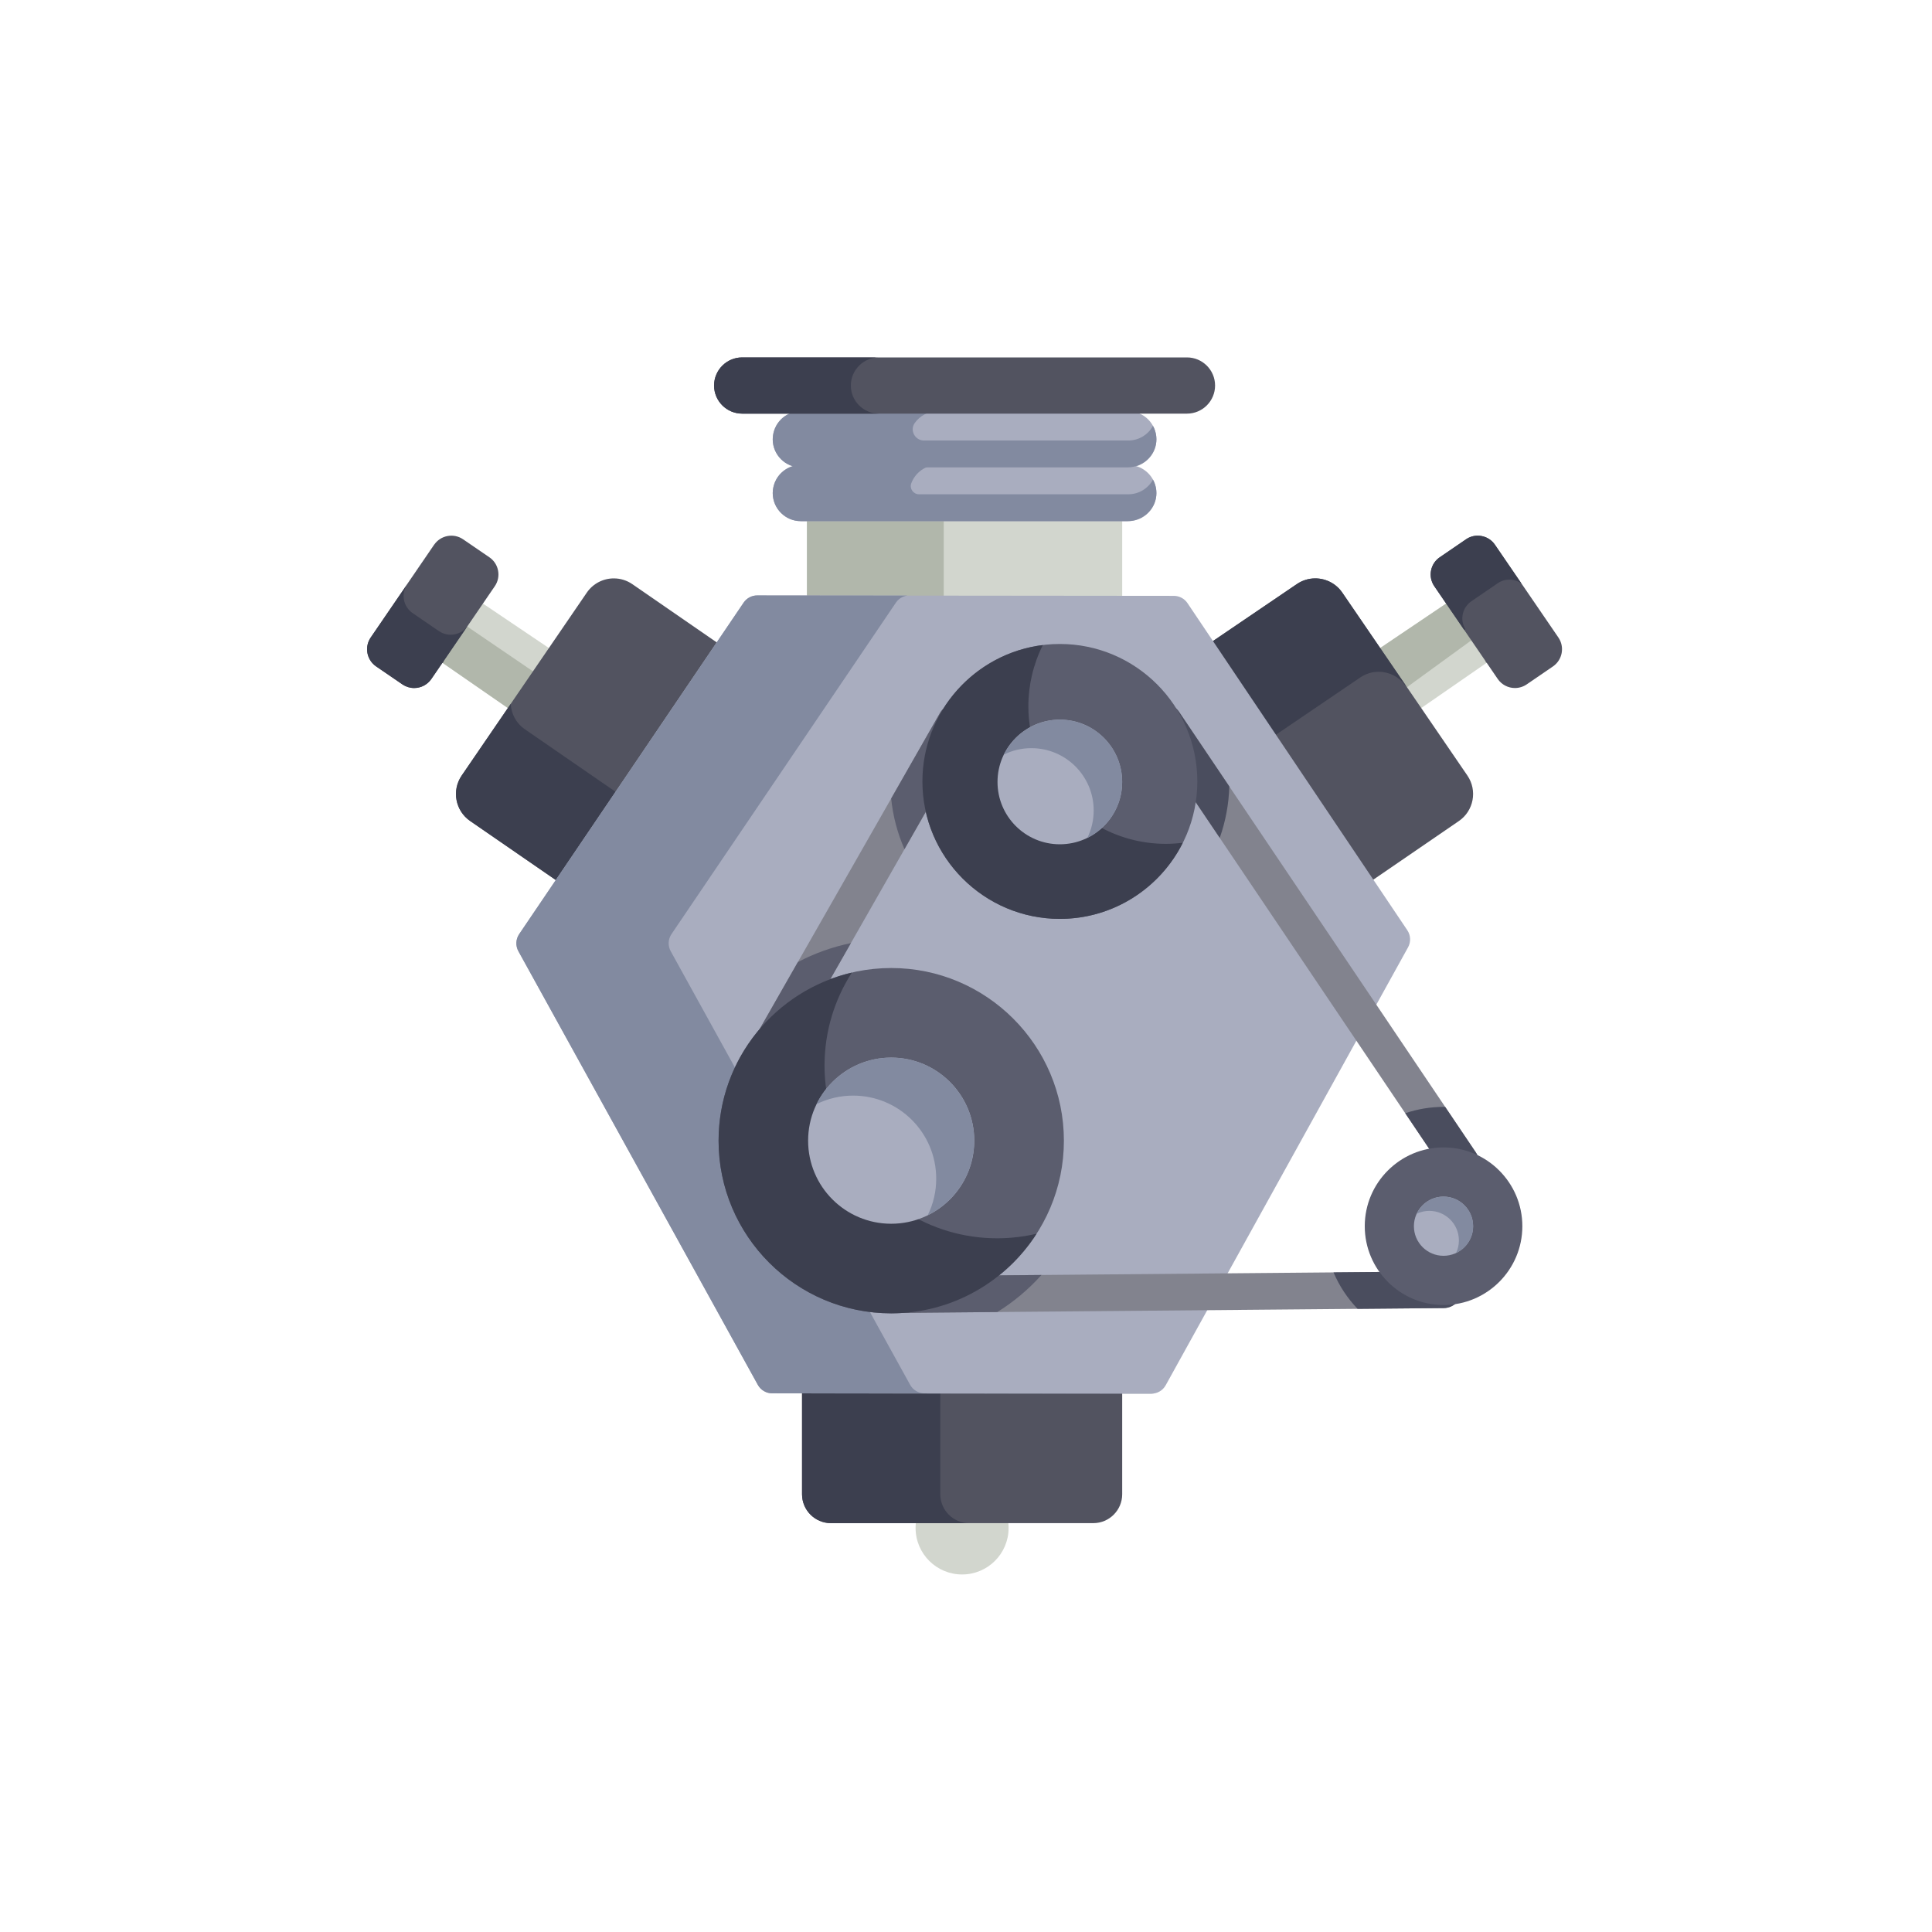 <svg width="200" height="200" viewBox="0 0 200 200" fill="none" xmlns="http://www.w3.org/2000/svg">
<path d="M99.596 162.988C102.254 162.988 104.41 160.833 104.41 158.174C104.41 155.515 102.254 153.359 99.596 153.359C96.937 153.359 94.781 155.515 94.781 158.174C94.781 160.833 96.937 162.988 99.596 162.988Z" fill="#D2D6CE"/>
<path d="M45.59 68.466L49.782 62.338L57.029 67.224L52.778 73.439L45.59 68.466Z" fill="#D2D6CE"/>
<path d="M48.156 64.714L45.59 68.465L52.778 73.438L55.379 69.636L48.156 64.714Z" fill="#B1B7AB"/>
<path d="M42.875 71.224C42.445 71.225 42.025 71.096 41.669 70.855L38.939 68.988C38.705 68.829 38.504 68.624 38.349 68.386C38.195 68.149 38.089 67.883 38.037 67.604C37.985 67.325 37.988 67.039 38.047 66.762C38.105 66.485 38.219 66.222 38.38 65.989L44.944 56.391C45.262 55.923 45.753 55.6 46.309 55.493C46.59 55.437 46.878 55.439 47.158 55.496C47.438 55.554 47.704 55.667 47.94 55.829L50.659 57.689C50.894 57.848 51.094 58.052 51.248 58.289C51.403 58.526 51.509 58.791 51.561 59.07C51.614 59.348 51.611 59.634 51.553 59.912C51.495 60.189 51.382 60.452 51.221 60.685L45.956 68.384L45.87 68.554L45.773 68.651L44.655 70.287C44.245 70.877 43.582 71.224 42.875 71.224Z" fill="#525360"/>
<path d="M46.656 65.709C46.226 65.71 45.806 65.581 45.45 65.34L42.72 63.473C42.486 63.314 42.285 63.109 42.131 62.871C41.976 62.634 41.87 62.367 41.819 62.089C41.766 61.81 41.769 61.524 41.828 61.247C41.887 60.97 42 60.707 42.161 60.474L45.034 56.273C45.003 56.312 44.972 56.351 44.944 56.392L38.38 65.99C38.219 66.223 38.105 66.486 38.047 66.763C37.988 67.04 37.985 67.326 38.037 67.604C38.089 67.883 38.195 68.149 38.349 68.387C38.504 68.625 38.705 68.829 38.939 68.989L41.669 70.856C42.025 71.097 42.445 71.225 42.875 71.225C43.582 71.225 44.245 70.878 44.654 70.287L45.772 68.652L45.87 68.555L45.955 68.385L48.369 64.855C47.956 65.393 47.328 65.709 46.656 65.709Z" fill="#3C3F4F"/>
<path d="M142.668 67.224L149.915 62.338L154.107 68.466L146.919 73.439L142.668 67.224Z" fill="#D2D6CE"/>
<path d="M152.516 66.14L149.915 62.338L142.668 67.224L145.446 71.285L152.516 66.14Z" fill="#B1B7AB"/>
<path d="M156.825 71.224C156.475 71.224 156.131 71.139 155.822 70.977C155.513 70.814 155.248 70.579 155.049 70.292L153.928 68.652L153.831 68.555L153.745 68.384L148.479 60.685C148.318 60.452 148.206 60.189 148.147 59.912C148.089 59.635 148.086 59.349 148.139 59.071C148.191 58.793 148.297 58.528 148.451 58.29C148.606 58.053 148.806 57.849 149.04 57.69L151.747 55.839C152.106 55.586 152.534 55.451 152.973 55.452C153.115 55.452 153.257 55.466 153.397 55.495C153.951 55.603 154.441 55.926 154.758 56.394L161.323 65.993C161.993 66.969 161.743 68.313 160.765 68.986L158.041 70.849C157.682 71.093 157.259 71.224 156.825 71.224Z" fill="#525360"/>
<path d="M151.696 65.135C151.419 64.683 151.319 64.143 151.418 63.621C151.469 63.343 151.575 63.077 151.73 62.84C151.885 62.603 152.085 62.399 152.319 62.239L155.026 60.389C155.384 60.136 155.813 60.001 156.251 60.002C156.393 60.002 156.536 60.016 156.675 60.044C156.97 60.103 157.249 60.222 157.494 60.395L154.758 56.394C154.44 55.926 153.951 55.603 153.397 55.495C153.257 55.466 153.115 55.452 152.973 55.452C152.534 55.451 152.106 55.586 151.747 55.839L149.04 57.69C148.806 57.849 148.606 58.053 148.451 58.29C148.296 58.528 148.19 58.793 148.139 59.071C148.033 59.637 148.154 60.211 148.478 60.685L151.572 65.208C151.614 65.184 151.654 65.158 151.696 65.135Z" fill="#3C3F4F"/>
<path d="M86.017 157.675C84.368 157.675 83.027 156.334 83.027 154.685V142.181H116.169V154.685C116.169 156.334 114.827 157.675 113.179 157.675H86.017Z" fill="#525360"/>
<path d="M97.34 154.685V142.181H83.027V154.685C83.027 156.334 84.369 157.675 86.017 157.675H100.329C98.681 157.675 97.34 156.334 97.34 154.685Z" fill="#3C3F4F"/>
<path d="M83.535 51.926H116.17V64.884H83.535V51.926Z" fill="#D2D6CE"/>
<path d="M83.535 51.926H97.696V64.884H83.535V51.926Z" fill="#B1B7AB"/>
<path d="M82.901 53.95C81.297 53.95 79.992 52.645 79.992 51.041C79.992 49.437 81.297 48.132 82.901 48.132H116.802C118.406 48.132 119.711 49.437 119.711 51.041C119.711 52.645 118.406 53.95 116.802 53.95H82.901Z" fill="#A9ADBF"/>
<path d="M82.901 48.385C81.297 48.385 79.992 47.08 79.992 45.476C79.992 43.872 81.297 42.566 82.901 42.566H116.802C118.406 42.566 119.711 43.872 119.711 45.476C119.711 47.08 118.406 48.385 116.802 48.385H82.901Z" fill="#A9ADBF"/>
<path d="M119.356 49.65C118.862 50.553 117.902 51.168 116.802 51.168H95.138C94.551 51.168 94.129 50.585 94.333 50.035C94.743 48.925 95.812 48.132 97.063 48.132H82.901C81.801 48.132 80.842 48.746 80.347 49.65C80.295 49.746 80.249 49.846 80.207 49.948C80.196 49.975 80.187 50.003 80.177 50.031C80.108 50.215 80.058 50.405 80.029 50.599C80.024 50.633 80.018 50.667 80.014 50.701C80.001 50.812 79.992 50.926 79.992 51.041C79.992 52.645 81.297 53.95 82.901 53.95H116.71C118.246 53.95 119.586 52.798 119.703 51.267C119.747 50.705 119.626 50.143 119.356 49.65Z" fill="#828AA0"/>
<path d="M119.356 44.084C118.862 44.988 117.902 45.602 116.802 45.602H95.651C94.718 45.602 94.152 44.545 94.696 43.786C95.224 43.048 96.088 42.566 97.063 42.566H82.901C81.801 42.566 80.842 43.181 80.347 44.084C80.295 44.18 80.249 44.28 80.207 44.382C80.196 44.41 80.187 44.438 80.177 44.465C80.108 44.649 80.058 44.84 80.029 45.034C80.024 45.068 80.018 45.101 80.014 45.135C80.001 45.247 79.992 45.36 79.992 45.476C79.992 47.08 81.297 48.385 82.901 48.385H116.71C118.246 48.385 119.586 47.233 119.703 45.701C119.747 45.14 119.626 44.578 119.356 44.084Z" fill="#828AA0"/>
<path d="M76.831 42.819C75.227 42.819 73.922 41.514 73.922 39.91C73.922 38.305 75.227 37 76.831 37H122.875C124.479 37 125.784 38.305 125.784 39.909C125.784 41.513 124.479 42.819 122.875 42.819L76.831 42.819Z" fill="#525360"/>
<path d="M88.079 39.909C88.079 38.305 89.384 37 90.989 37H76.827C75.223 37 73.918 38.305 73.918 39.909C73.918 41.513 75.223 42.819 76.827 42.819H90.989C89.384 42.819 88.079 41.514 88.079 39.909Z" fill="#3C3F4F"/>
<path d="M48.676 84.993C47.136 83.939 46.739 81.828 47.793 80.287L60.745 61.349C61.056 60.894 61.474 60.522 61.961 60.265C62.449 60.008 62.991 59.874 63.542 59.875C64.226 59.875 64.886 60.079 65.451 60.466L76.614 68.169L59.824 92.678L48.676 84.993Z" fill="#525360"/>
<path d="M66.07 82.32L65.482 83.178L54.335 75.493C53.428 74.872 52.921 73.885 52.87 72.864L47.793 80.287C46.739 81.828 47.136 83.939 48.676 84.993L59.824 92.678L66.554 82.854C66.376 82.692 66.214 82.513 66.07 82.32Z" fill="#3C3F4F"/>
<path d="M123.316 67.888L134.246 60.466C134.809 60.08 135.474 59.874 136.156 59.875C137.276 59.875 138.322 60.426 138.953 61.349L151.905 80.286C152.959 81.828 152.562 83.939 151.022 84.993L140.383 92.284L123.316 67.888Z" fill="#525360"/>
<path d="M145.474 70.962C145.486 70.952 145.497 70.943 145.509 70.934L138.953 61.349C138.642 60.894 138.225 60.522 137.737 60.266C137.25 60.009 136.707 59.875 136.156 59.875C135.473 59.875 134.813 60.079 134.247 60.466L123.316 67.888L130.015 77.465L140.81 70.134C141.373 69.748 142.039 69.542 142.72 69.543C143.259 69.543 143.79 69.672 144.269 69.918C144.748 70.165 145.162 70.523 145.474 70.962Z" fill="#3C3F4F"/>
<path d="M78.452 143.361L53.665 98.472C53.513 98.198 53.441 97.887 53.455 97.575C53.469 97.262 53.569 96.959 53.745 96.7L76.978 62.386C77.134 62.157 77.344 61.968 77.589 61.838C77.835 61.708 78.108 61.64 78.386 61.641L121.52 61.683C121.798 61.684 122.072 61.752 122.318 61.883C122.563 62.014 122.772 62.203 122.927 62.434L145.685 96.297C145.86 96.557 145.959 96.859 145.972 97.171C145.986 97.484 145.913 97.793 145.762 98.067L120.674 143.398C120.527 143.664 120.312 143.885 120.05 144.039C119.788 144.193 119.49 144.274 119.187 144.274L79.936 144.239C79.633 144.239 79.335 144.157 79.075 144.003C78.813 143.848 78.598 143.627 78.452 143.361Z" fill="#A9ADBF"/>
<path d="M95.704 144.237C95.4 144.237 95.103 144.155 94.842 144.001C94.581 143.847 94.365 143.625 94.219 143.36L69.432 98.47C69.28 98.196 69.208 97.885 69.222 97.573C69.236 97.26 69.337 96.957 69.512 96.698L92.745 62.385C92.88 62.186 93.055 62.018 93.259 61.892C93.463 61.767 93.692 61.685 93.93 61.654L78.386 61.639C78.109 61.638 77.835 61.706 77.59 61.836C77.344 61.966 77.135 62.155 76.979 62.385L53.745 96.698C53.569 96.957 53.469 97.26 53.455 97.573C53.441 97.886 53.513 98.196 53.665 98.471L78.451 143.36C78.598 143.625 78.813 143.847 79.074 144.001C79.335 144.155 79.633 144.237 79.936 144.237L119.187 144.272C119.257 144.272 119.326 144.267 119.395 144.258L95.704 144.237Z" fill="#828AA0"/>
<path d="M80.118 109.658C79.786 109.658 79.46 109.571 79.172 109.405C78.885 109.239 78.646 109 78.479 108.713C78.312 108.426 78.224 108.1 78.223 107.768C78.222 107.436 78.307 107.109 78.472 106.821L97.307 73.805C97.56 73.376 97.972 73.063 98.454 72.935C98.936 72.807 99.449 72.873 99.882 73.12C100.316 73.368 100.634 73.775 100.769 74.255C100.904 74.735 100.844 75.249 100.603 75.686L81.768 108.701C81.602 108.992 81.362 109.234 81.073 109.402C80.783 109.57 80.454 109.659 80.118 109.658ZM92.263 135.918C91.765 135.913 91.289 135.711 90.938 135.358C90.587 135.004 90.389 134.527 90.387 134.029C90.385 133.531 90.578 133.052 90.926 132.695C91.274 132.339 91.749 132.133 92.247 132.123L149.422 131.617C150.474 131.599 151.326 132.45 151.336 133.498C151.34 134.001 151.144 134.486 150.792 134.845C150.439 135.204 149.958 135.408 149.455 135.412L92.28 135.918H92.263Z" fill="#82838E"/>
<path d="M107.813 131.985L92.247 132.123C91.749 132.133 91.274 132.338 90.926 132.694C90.578 133.051 90.385 133.53 90.387 134.028C90.389 134.526 90.587 135.004 90.938 135.357C91.289 135.711 91.765 135.912 92.263 135.918H92.28L103.244 135.82C104.942 134.766 106.48 133.474 107.813 131.985ZM79.18 109.408C79.396 109.532 79.635 109.612 79.882 109.643C80.129 109.674 80.38 109.656 80.621 109.591C80.861 109.525 81.086 109.413 81.283 109.26C81.48 109.107 81.645 108.917 81.768 108.701L88.083 97.632C86.17 98.024 84.322 98.685 82.594 99.594L78.472 106.82C78.223 107.257 78.157 107.775 78.29 108.261C78.423 108.746 78.743 109.159 79.18 109.408Z" fill="#5B5D6E"/>
<path d="M151.207 122.257C150.896 122.257 150.589 122.181 150.315 122.035C150.04 121.889 149.805 121.677 149.632 121.419L118.904 75.805C118.631 75.388 118.533 74.879 118.631 74.39C118.73 73.901 119.017 73.47 119.431 73.191C119.845 72.912 120.352 72.808 120.843 72.9C121.333 72.993 121.768 73.275 122.052 73.685L152.779 119.299C152.971 119.584 153.082 119.916 153.1 120.26C153.118 120.604 153.042 120.945 152.88 121.249C152.719 121.553 152.478 121.807 152.183 121.985C151.889 122.162 151.551 122.256 151.207 122.257Z" fill="#82838E"/>
<path d="M149.419 131.617L138.047 131.717C138.639 133.117 139.483 134.396 140.538 135.49L149.452 135.411C149.956 135.407 150.436 135.203 150.789 134.844C151.142 134.485 151.337 134.001 151.333 133.497C151.324 132.45 150.471 131.598 149.419 131.617ZM145.471 115.241L149.633 121.419C149.806 121.677 150.041 121.888 150.316 122.034C150.59 122.181 150.897 122.257 151.208 122.256C151.552 122.256 151.89 122.162 152.185 121.985C152.48 121.808 152.721 121.553 152.882 121.249C153.044 120.946 153.12 120.604 153.102 120.26C153.084 119.916 152.973 119.584 152.78 119.299L149.607 114.589C149.55 114.588 149.493 114.585 149.435 114.585C148.087 114.585 146.748 114.806 145.471 115.241ZM127.258 81.412L122.053 73.685C121.772 73.268 121.337 72.979 120.843 72.883C120.349 72.786 119.837 72.89 119.419 73.171C119.002 73.453 118.713 73.888 118.617 74.382C118.521 74.876 118.625 75.388 118.906 75.805L126.268 86.735C126.873 85.022 127.207 83.227 127.258 81.412Z" fill="#4A4D5E"/>
<path d="M149.436 135.094C144.938 135.094 141.279 131.435 141.279 126.937C141.279 122.439 144.938 118.78 149.436 118.78C153.934 118.78 157.593 122.439 157.593 126.937C157.593 131.435 153.934 135.094 149.436 135.094ZM92.26 100.209C82.405 100.209 74.387 108.227 74.387 118.082C74.387 127.938 82.405 135.956 92.26 135.956C102.116 135.956 110.134 127.938 110.134 118.082C110.134 108.227 102.116 100.209 92.26 100.209ZM92.26 125.542C88.147 125.542 84.801 122.195 84.801 118.082C84.801 113.969 88.147 110.623 92.26 110.623C96.374 110.623 99.719 113.969 99.719 118.082C99.719 122.195 96.374 125.542 92.26 125.542ZM109.717 66.664C101.871 66.664 95.487 73.047 95.487 80.893C95.487 88.739 101.871 95.123 109.717 95.123C117.563 95.123 123.946 88.739 123.946 80.893C123.946 73.047 117.563 66.664 109.717 66.664ZM109.717 86.786C106.467 86.786 103.824 84.143 103.824 80.893C103.824 77.644 106.467 75 109.717 75C112.966 75 115.609 77.644 115.609 80.893C115.609 84.143 112.966 86.786 109.717 86.786Z" fill="#5B5D6E"/>
<path d="M92.254 82.662C92.436 84.471 92.901 86.241 93.631 87.906L100.603 75.685C100.853 75.248 100.918 74.73 100.785 74.245C100.653 73.759 100.332 73.346 99.895 73.097C99.458 72.848 98.94 72.782 98.454 72.915C97.969 73.048 97.556 73.368 97.307 73.805L92.254 82.662Z" fill="#5B5D6E"/>
<path d="M103.229 128.188C99.715 128.188 96.437 127.164 93.67 125.406C93.206 125.495 92.734 125.54 92.261 125.541C88.148 125.541 84.802 122.195 84.802 118.082C84.801 116.764 85.151 115.47 85.816 114.333C85.511 113.015 85.356 111.667 85.355 110.314C85.355 106.769 86.397 103.464 88.184 100.682C80.287 102.532 74.387 109.629 74.387 118.081C74.387 127.937 82.405 135.955 92.26 135.955C98.571 135.955 104.124 132.665 107.305 127.713C105.969 128.028 104.601 128.187 103.229 128.188ZM120.685 87.355C118.16 87.357 115.681 86.683 113.505 85.402C112.445 86.297 111.103 86.787 109.717 86.786C106.467 86.786 103.824 84.142 103.824 80.893C103.824 78.739 104.986 76.852 106.716 75.824C106.543 74.935 106.456 74.031 106.456 73.125C106.454 70.921 106.968 68.747 107.956 66.776C100.939 67.647 95.488 73.643 95.488 80.893C95.488 88.739 101.871 95.122 109.717 95.122C115.282 95.122 120.108 91.909 122.446 87.242C121.862 87.316 121.274 87.353 120.685 87.355Z" fill="#3C3F4F"/>
<path d="M149.431 130C151.123 130 152.494 128.629 152.494 126.937C152.494 125.245 151.123 123.873 149.431 123.873C147.739 123.873 146.367 125.245 146.367 126.937C146.367 128.629 147.739 130 149.431 130Z" fill="#A9ADBF"/>
<path d="M109.713 87.4C113.276 87.4 116.164 84.511 116.164 80.948C116.164 77.385 113.276 74.497 109.713 74.497C106.15 74.497 103.262 77.385 103.262 80.948C103.262 84.511 106.15 87.4 109.713 87.4Z" fill="#A9ADBF"/>
<path d="M109.718 74.498C107.175 74.498 104.976 75.97 103.926 78.108C104.81 77.674 105.782 77.448 106.767 77.449C110.33 77.449 113.218 80.338 113.218 83.901C113.219 84.886 112.994 85.858 112.559 86.742C114.697 85.691 116.169 83.492 116.169 80.949C116.169 77.386 113.281 74.498 109.718 74.498Z" fill="#828AA0"/>
<path d="M92.255 126.682C97.005 126.682 100.855 122.832 100.855 118.083C100.855 113.333 97.005 109.483 92.255 109.483C87.506 109.483 83.656 113.333 83.656 118.083C83.656 122.832 87.506 126.682 92.255 126.682Z" fill="#A9ADBF"/>
<path d="M92.252 109.483C88.862 109.483 85.932 111.446 84.531 114.296C85.71 113.716 87.005 113.416 88.318 113.417C93.067 113.417 96.917 117.267 96.917 122.016C96.919 123.329 96.618 124.625 96.039 125.803C98.889 124.403 100.851 121.472 100.851 118.083C100.851 113.333 97.001 109.483 92.252 109.483ZM149.437 123.874C148.209 123.874 147.153 124.598 146.665 125.64C147.07 125.449 147.513 125.35 147.961 125.349C149.653 125.349 151.025 126.721 151.025 128.412C151.025 128.877 150.918 129.315 150.733 129.709C151.776 129.22 152.5 128.164 152.5 126.937C152.5 125.245 151.128 123.874 149.437 123.874Z" fill="#828AA0"/>
</svg>
